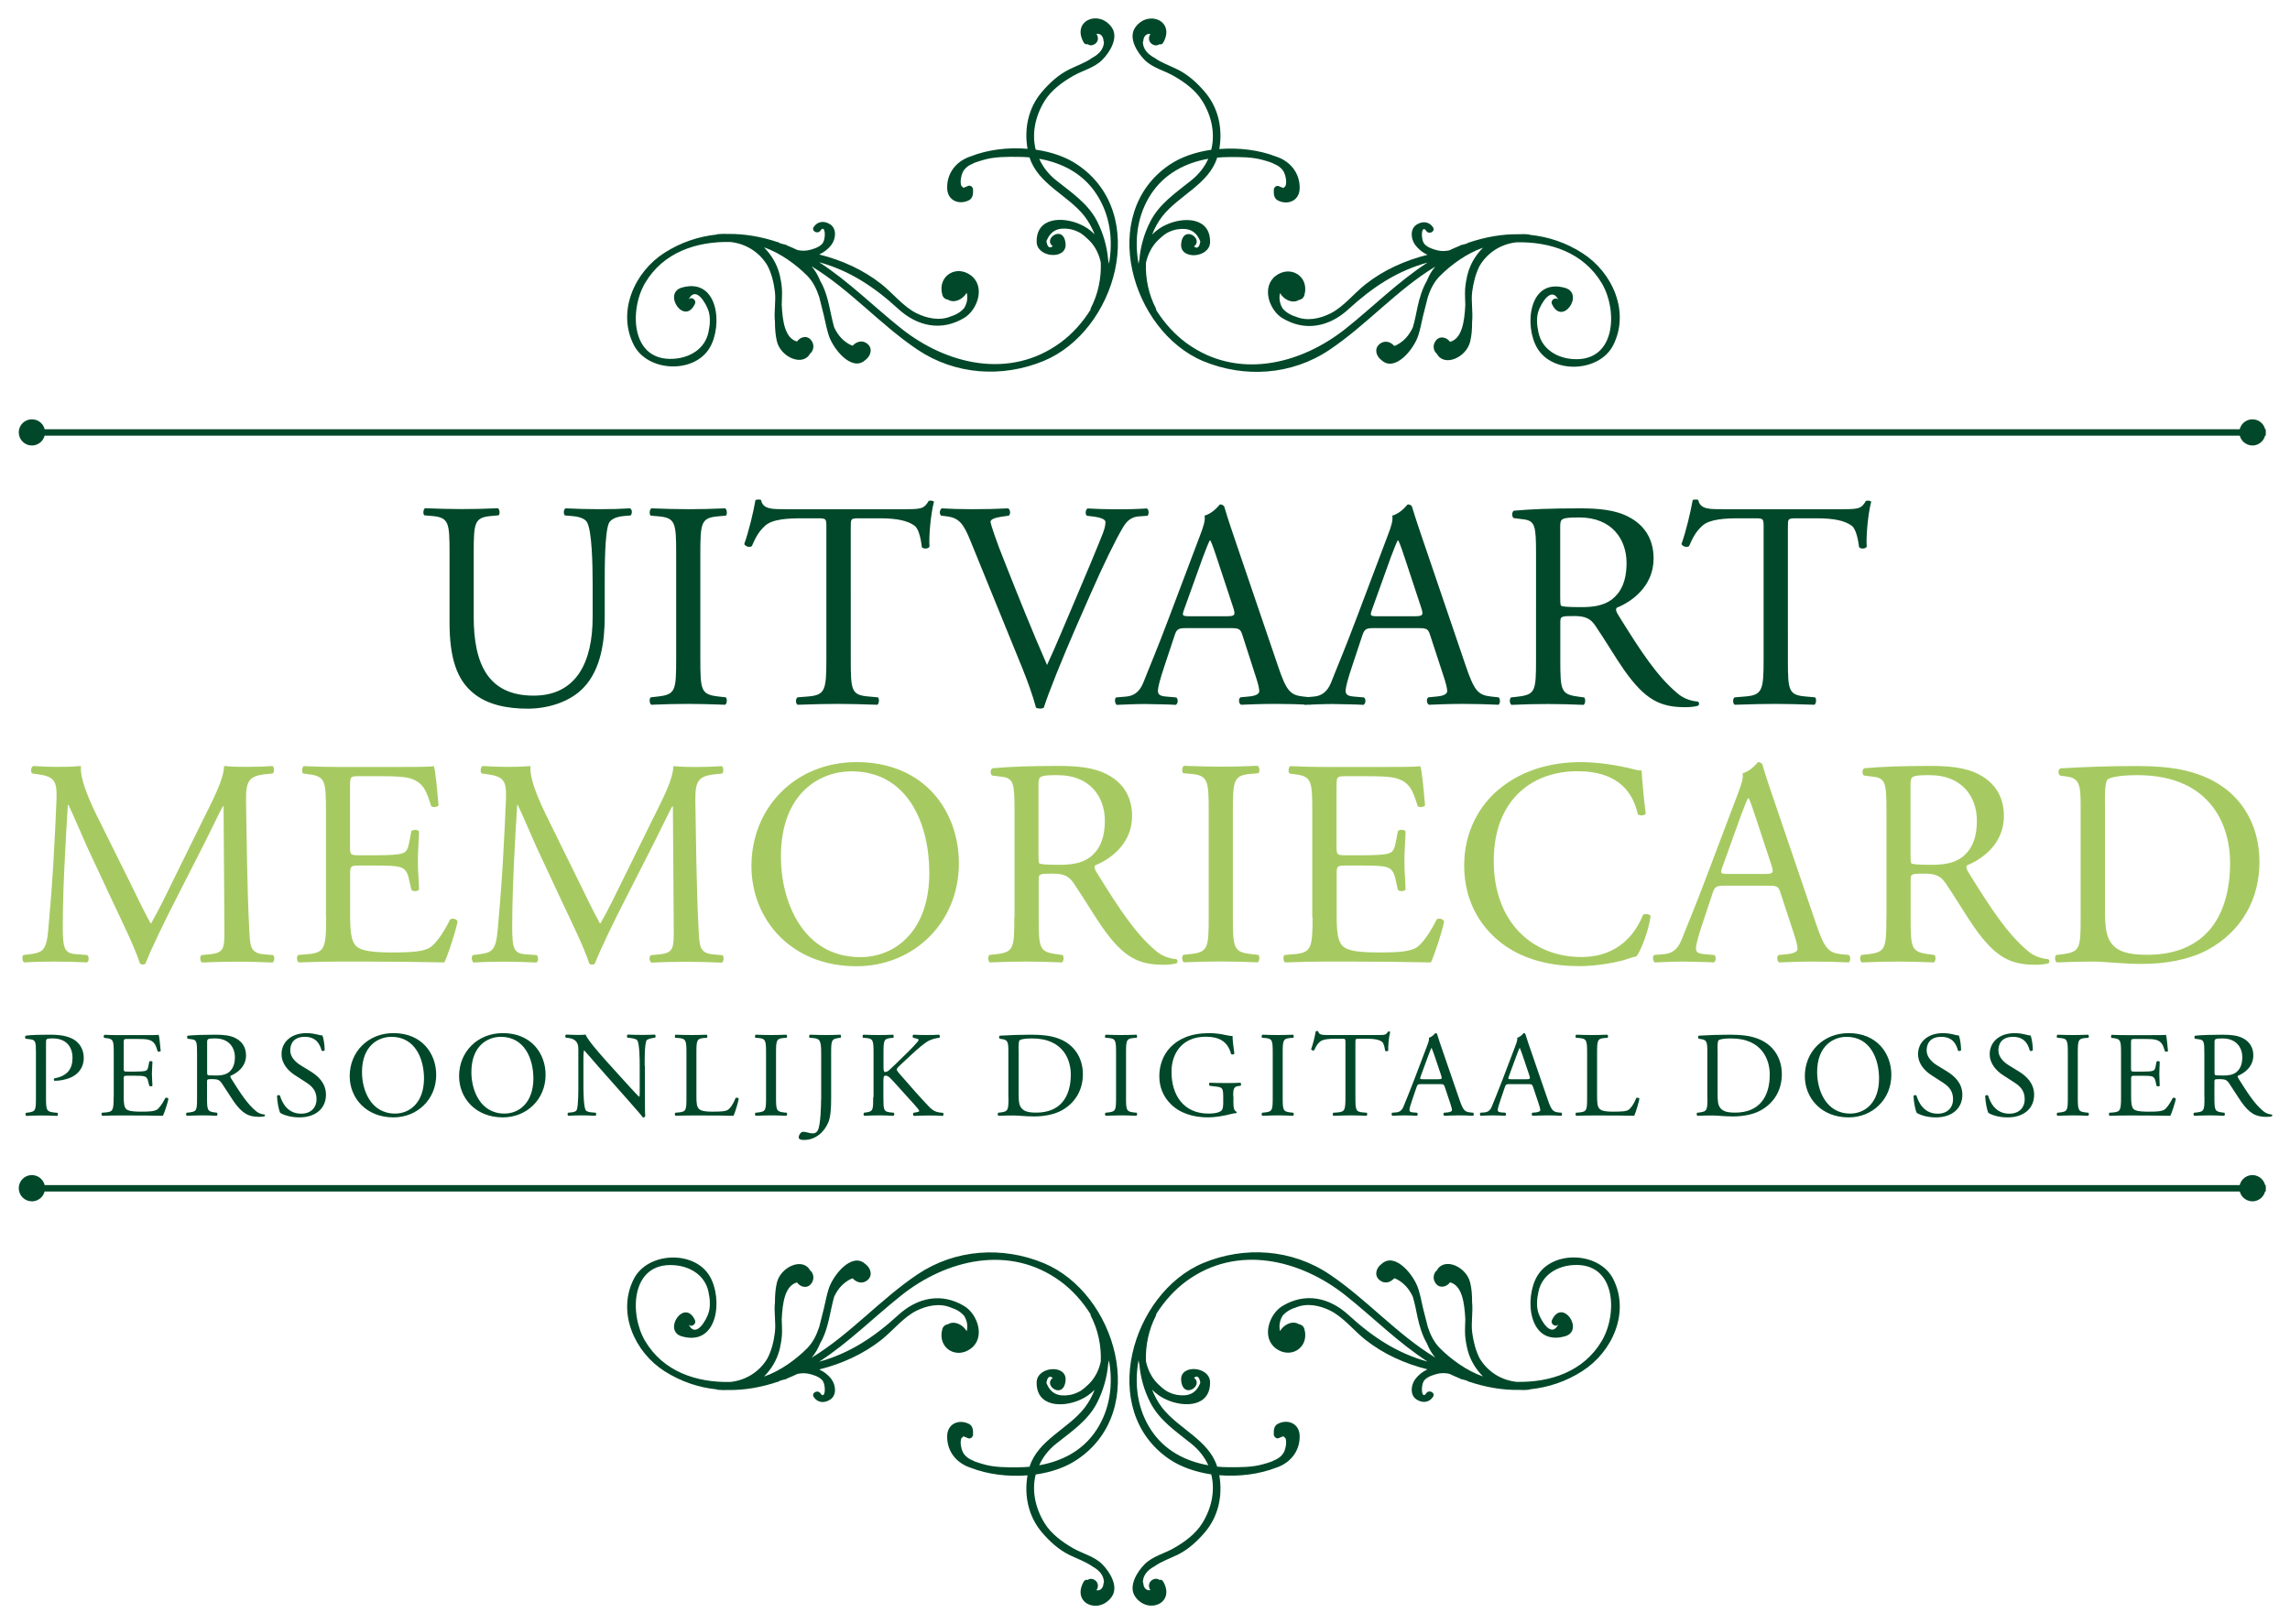 <svg xmlns="http://www.w3.org/2000/svg" xmlns:xlink="http://www.w3.org/1999/xlink" viewBox="0 0 216.04 153.22"><clipPath id="a"><path d="m1.78 1.73h212.6v149.77h-212.6z"></path></clipPath><path clip-path="url(#a)" d="m208.92 98.34c0-.32.04-.37.76-.37 1.29 0 1.86.86 1.86 1.77 0 .78-.27 1.18-.58 1.43-.34.25-.78.3-1.2.3-.59 0-.77-.02-.8-.06-.04-.05-.04-.17-.04-.38zm-.95 5.17c0 1.21-.02 1.36-.7 1.44l-.29.03c-.07.08-.05.25.02.29.55-.02.96-.04 1.45-.04.46 0 .86.01 1.38.04.07-.03.09-.23.02-.29l-.24-.03c-.67-.09-.7-.23-.7-1.44v-1.45c0-.24.02-.25.55-.25.46 0 .65.11.82.37.36.52.84 1.31 1.14 1.74.82 1.16 1.42 1.45 2.4 1.45.22 0 .41-.02.51-.06.06-.04.05-.14-.01-.16-.31-.02-.6-.15-.8-.32-.79-.66-1.4-1.58-2.33-3.06-.06-.09-.12-.21-.06-.28.58-.23 1.45-.83 1.45-1.92 0-.8-.41-1.32-.96-1.61-.54-.29-1.22-.34-1.94-.34-1.14 0-1.94.03-2.59.09-.09.04-.09.23-.01.29l.37.05c.48.06.51.25.51 1.35v4.11zm-7.87 0c0 1.21-.06 1.38-.72 1.44l-.38.03c-.07.07-.05.25.02.29.68-.02 1.08-.03 1.58-.03h1.04c1.03 0 2.07.01 3.11.03.15-.31.44-1.19.52-1.6-.05-.1-.21-.14-.29-.08-.3.6-.62 1-.82 1.12-.26.13-.59.17-1.49.17-1.02 0-1.26-.13-1.4-.26-.18-.2-.22-.59-.22-1.2v-1.62c0-.3.04-.31.38-.31h.67c.45 0 .73.01.89.06.23.06.31.23.36.44l.1.45c.06.07.26.07.3-.01 0-.25-.04-.69-.04-1.1 0-.44.04-.89.04-1.16-.05-.08-.24-.08-.3-.01l-.09.47c-.06.29-.14.36-.28.4-.14.05-.5.07-.99.07h-.67c-.35 0-.38 0-.38-.32v-2.3c0-.44 0-.46.35-.46h.84c.51 0 .88.01 1.13.07.6.15.71.55.88 1.09.06.07.24.05.29-.02-.05-.51-.12-1.33-.19-1.53-.14.03-.82.03-1.57.03h-2.18c-.48 0-.87-.01-1.37-.03-.07.03-.09.24-.02.29l.19.02c.68.08.71.25.71 1.45zm-5.02-.02c0 1.22-.02 1.38-.71 1.46l-.29.03c-.07.07-.05.25.02.29.58-.02.98-.04 1.46-.04.46 0 .86.01 1.44.04.07-.03.09-.24.02-.29l-.29-.03c-.68-.08-.71-.24-.71-1.46v-4.09c0-1.22.02-1.41.71-1.47l.29-.02c.07-.05.05-.25-.02-.29-.58.02-.98.03-1.44.03-.49 0-.88-.01-1.46-.03-.07.03-.09.24-.02.29l.29.02c.68.06.71.25.71 1.47zm-3.18-.2c0-1.09-.72-1.76-1.45-2.21l-.93-.57c-.43-.26-.99-.75-.99-1.41 0-.53.24-1.28 1.38-1.28 1.12 0 1.43.75 1.58 1.3.06.07.24.03.29-.03 0-.48-.1-1.12-.21-1.4-.09 0-.26-.02-.41-.07-.3-.08-.72-.15-1.08-.15-1.51 0-2.37.88-2.37 1.98 0 .94.67 1.6 1.25 1.98l1.1.71c.85.54.95 1.1.95 1.61 0 .69-.48 1.32-1.45 1.32-1.35 0-1.82-1.13-2-1.71-.05-.07-.22-.05-.28.03.02.54.17 1.36.31 1.61.22.13.83.42 1.81.42 1.54 0 2.5-.86 2.5-2.13m-6.77 0c0-1.09-.72-1.76-1.45-2.21l-.93-.57c-.43-.26-.99-.75-.99-1.41 0-.53.24-1.28 1.38-1.28 1.12 0 1.43.75 1.58 1.3.06.07.24.03.29-.03 0-.48-.1-1.12-.21-1.4-.09 0-.26-.02-.4-.07-.3-.08-.72-.15-1.08-.15-1.51 0-2.37.88-2.37 1.98 0 .94.67 1.6 1.25 1.98l1.1.71c.85.54.95 1.1.95 1.61 0 .69-.48 1.32-1.45 1.32-1.35 0-1.82-1.13-2-1.71-.05-.07-.22-.05-.28.03.02.54.17 1.36.31 1.61.22.13.83.42 1.81.42 1.53 0 2.49-.86 2.49-2.13m-10.58 1.77c-2.29 0-3.12-2.21-3.12-3.91 0-2.52 1.57-3.33 2.78-3.33 2.22 0 3.06 2.05 3.06 3.94 0 2.27-1.32 3.3-2.72 3.3m-.15.36c2.24 0 4.03-1.69 4.03-4.01 0-2.02-1.35-3.94-4.03-3.94-2.39 0-4.13 1.76-4.13 4.06 0 2.06 1.55 3.89 4.13 3.89m-12.37-6.42c0-.52.02-.81.12-.87.09-.07.47-.16 1.15-.16 3.04 0 3.66 2.14 3.66 3.4 0 2.14-1.01 3.6-3.26 3.6-.73 0-1.17-.11-1.43-.47-.2-.28-.23-.64-.23-1.25v-4.25zm-.95 4.51c0 1.2-.02 1.34-.7 1.44l-.27.03c-.07.07-.05.25.02.29.55-.02.96-.03 1.45-.03.4 0 1.15.09 1.89.09.89 0 1.85-.15 2.6-.55 1.32-.71 2.03-1.97 2.03-3.43 0-1.52-.79-2.83-2.36-3.39-.75-.27-1.58-.34-2.55-.34-.99 0-1.93.03-2.91.09-.12.04-.1.23-.01.29l.25.04c.49.07.55.31.55 1.12v4.35zm-11.35 0c0 1.2-.02 1.37-.7 1.44l-.35.03c-.07.07-.05.25.02.29.65-.02 1.02-.03 1.51-.03h1.07c1.2 0 2.3.01 2.89.03.16-.31.49-1.48.49-1.61 0-.08-.22-.13-.29-.07-.23.59-.54 1-.77 1.14-.19.1-.43.15-1.42.15-.92 0-1.14-.14-1.27-.26-.21-.22-.24-.52-.24-1.24v-4c0-1.21.02-1.39.71-1.45l.28-.02c.07-.05.05-.25-.02-.29-.58.02-.98.03-1.43.03-.46 0-.86-.01-1.51-.03-.07.03-.09.24-.02.29l.29.02c.73.06.76.24.76 1.45zm-6.65-3.96c.13-.35.24-.62.28-.68h.02c.07.14.17.45.27.72l.63 1.87c.1.31.08.36-.26.36h-1.43c-.33 0-.34-.01-.24-.28zm2.08 4.58c.09.28.15.48.15.61 0 .11-.16.18-.41.21l-.34.03c-.08.06-.07.24.02.29.34-.01.78-.04 1.33-.04.52 0 .93.01 1.4.04.06-.05.08-.23 0-.29l-.31-.03c-.5-.06-.65-.23-.99-1.22l-1.59-4.62c-.17-.5-.36-1.03-.51-1.54-.02-.08-.1-.1-.17-.1-.13.15-.33.36-.6.44.03.18-.04.4-.2.82l-1.18 3.1c-.49 1.29-.81 2.03-1.02 2.56-.16.41-.42.54-.7.56l-.38.03c-.07.06-.05.24.02.29.31-.01.73-.04 1.11-.04.55.01.9.01 1.21.04.1-.05.1-.23.02-.29l-.38-.03c-.28-.02-.34-.09-.34-.23 0-.13.08-.44.26-.95l.41-1.21c.08-.24.15-.28.44-.28h1.75c.35 0 .39.03.48.29zm-10.4-4.58c.13-.35.24-.62.28-.68h.02c.07.14.17.45.27.72l.63 1.87c.1.31.08.36-.26.36h-1.43c-.32 0-.34-.01-.24-.28zm2.07 4.58c.09.28.15.48.15.61 0 .11-.16.18-.41.21l-.34.03c-.08.06-.07.24.02.29.34-.01.78-.04 1.33-.04.52 0 .93.01 1.4.04.06-.05.08-.23 0-.29l-.31-.03c-.5-.06-.65-.23-.99-1.22l-1.59-4.62c-.17-.5-.36-1.03-.51-1.54-.02-.08-.1-.1-.17-.1-.13.15-.33.36-.6.44.03.18-.04.4-.2.82l-1.18 3.1c-.49 1.29-.81 2.03-1.02 2.56-.16.41-.42.54-.7.56l-.38.03c-.07.06-.05.24.02.29.31-.01.73-.04 1.11-.04.54.01.9.01 1.21.04.1-.05.1-.23.02-.29l-.38-.03c-.28-.02-.34-.09-.34-.23 0-.13.08-.44.26-.95l.41-1.21c.08-.24.15-.28.44-.28h1.75c.35 0 .39.03.48.29zm-8.96-5.74c0-.38-.01-.39.34-.39h.82c.64 0 1.08.09 1.35.29.17.13.26.55.29.84.06.07.25.07.3-.02-.03-.35.05-1.28.18-1.75-.02-.05-.15-.06-.21-.03-.17.3-.28.32-.9.32h-4.7c-.53 0-.92.01-.99-.36-.04-.03-.19-.02-.22 0-.08.46-.25 1.19-.44 1.71.05.09.21.15.3.08.13-.29.24-.54.52-.79.29-.26.93-.29 1.43-.29h.64c.35 0 .35.01.35.37v5.14c0 1.21-.06 1.38-.72 1.44l-.42.03c-.09.06-.07.25 0 .29.74-.02 1.15-.04 1.61-.04s.86.01 1.52.04c.07-.03.09-.24.02-.29l-.37-.03c-.67-.06-.7-.23-.7-1.44zm-7.8 5.1c0 1.22-.02 1.38-.71 1.46l-.29.03c-.07.07-.05.25.02.29.58-.02.97-.04 1.46-.04.46 0 .86.01 1.44.04.07-.03.09-.24.02-.29l-.29-.03c-.69-.08-.71-.24-.71-1.46v-4.09c0-1.22.02-1.41.71-1.47l.29-.02c.07-.05.05-.25-.02-.29-.58.02-.97.03-1.44.03-.49 0-.88-.01-1.46-.03-.07.03-.09.24-.02.29l.29.02c.69.06.71.25.71 1.47zm-3.73-.07c0-.58.01-.91.5-.96l.19-.02c.08-.07.07-.24-.01-.29-.38.02-.78.03-1.23.03-.68 0-1.32-.01-1.66-.03-.08.03-.09.24 0 .29l.51.06c.72.08.76.15.76 1.11v.46c0 .37-.06.57-.12.65-.13.2-.56.34-1.28.34-2.33 0-3.48-1.73-3.48-3.94 0-1.73.99-3.31 3.24-3.31 1.18 0 2.06.39 2.38 1.63.07.07.28.06.31-.04-.1-.69-.17-1.29-.17-1.66-.14.02-.5-.06-.72-.1-.2-.05-.81-.17-1.47-.17-1.75 0-2.9.54-3.68 1.34-.72.76-1.04 1.75-1.04 2.73 0 1.01.37 1.92 1.07 2.61.89.9 2.16 1.27 3.54 1.27.63 0 1.46-.14 2.08-.3.22-.06.43-.1.57-.1.05-.03.05-.1.01-.14-.21-.08-.28-.36-.28-.82v-.64zm-11.05.07c0 1.22-.02 1.38-.71 1.46l-.29.03c-.07.07-.05.25.02.29.58-.02.97-.04 1.46-.04.46 0 .86.01 1.44.04.07-.03.09-.24.02-.29l-.29-.03c-.69-.08-.71-.24-.71-1.46v-4.09c0-1.22.02-1.41.71-1.47l.29-.02c.07-.05.05-.25-.02-.29-.58.02-.97.03-1.44.03-.49 0-.88-.01-1.46-.03-.07.03-.09.24-.02.29l.29.02c.69.06.71.25.71 1.47zm-9.2-4.49c0-.52.02-.81.12-.87.09-.07.46-.16 1.15-.16 3.04 0 3.66 2.14 3.66 3.4 0 2.14-1.01 3.6-3.26 3.6-.73 0-1.17-.11-1.43-.47-.2-.28-.23-.64-.23-1.25v-4.25zm-.95 4.51c0 1.2-.02 1.34-.7 1.44l-.27.03c-.07.07-.05.25.02.29.54-.02.96-.03 1.45-.03.41 0 1.15.09 1.89.09.89 0 1.85-.15 2.6-.55 1.32-.71 2.03-1.97 2.03-3.43 0-1.52-.79-2.83-2.35-3.39-.76-.27-1.58-.34-2.56-.34-.99 0-1.93.03-2.91.09-.12.04-.11.23-.01.29l.25.04c.49.07.55.31.55 1.12v4.35zm-12.76 0c0 1.21-.02 1.34-.64 1.44l-.23.03c-.07.08-.05.25.02.29.48-.02.87-.04 1.35-.04.45 0 .85.01 1.42.04.07-.03.09-.24.02-.29l-.31-.03c-.65-.07-.67-.23-.67-1.44v-1.48c0-.4.02-.55.2-.55.28 0 .46.23 1.13.97l.93 1.03c.44.49.74.8.96 1.08.08.1.16.2.16.26s-.12.09-.28.12l-.27.05c-.07.07-.03.27.05.29.53-.02.94-.04 1.42-.04.55 0 1 .01 1.3.04.08-.03.1-.23.02-.29l-.31-.03c-.39-.05-.65-.2-.93-.47-.91-.94-1.8-1.98-2.9-3.23-.15-.18-.22-.28-.22-.36 0-.09.1-.19.27-.36l1.05-.98c.65-.61 1.3-1.15 1.62-1.33.33-.18.78-.3 1.08-.32.07-.07.06-.23-.02-.29-.35.02-.74.03-1.15.03s-.87-.01-1.28-.03c-.09.06-.1.21-.02.29l.31.07c.15.04.2.07.2.11s-.02.1-.08.18c-.12.16-.68.75-.9.96l-1.26 1.23c-.13.11-.43.41-.59.55-.08.06-.22.13-.33.13-.13 0-.15-.22-.15-.44v-1.32c0-1.21.02-1.38.7-1.45l.22-.02c.07-.05.05-.25-.02-.29-.5.02-.89.03-1.35.03-.52 0-.89-.01-1.46-.03-.07.03-.09.24-.02.29l.29.02c.67.06.7.24.7 1.45v4.13zm-4.92.23c0 .62-.04 2.35-.3 2.89-.08.16-.22.3-.47.3-.16 0-.32-.03-.49-.08-.15-.04-.29-.07-.43-.07-.24 0-.42.33-.42.53 0 .23.36.24.5.24 1.08 0 1.9-.73 2.29-1.65.22-.53.27-1.32.27-2.23v-4.27c0-1.22.02-1.38.71-1.47l.18-.02c.07-.05.05-.25-.02-.29-.46.02-.86.03-1.32.03-.49 0-.88-.01-1.56-.03-.07.03-.09.24-.02.29l.29.02c.68.06.8.2.8 1.47v4.34zm-5.19-.25c0 1.22-.02 1.38-.71 1.46l-.29.03c-.07.07-.05.25.02.29.58-.02.97-.04 1.46-.04.46 0 .86.01 1.44.04.07-.03.09-.24.02-.29l-.29-.03c-.68-.08-.71-.24-.71-1.46v-4.09c0-1.22.02-1.41.71-1.47l.29-.02c.07-.05.05-.25-.02-.29-.58.02-.98.03-1.44.03-.49 0-.88-.01-1.46-.03-.07.03-.09.24-.02.29l.29.02c.68.06.71.25.71 1.47zm-7.51.02c0 1.2-.02 1.37-.7 1.44l-.35.03c-.07.07-.05.25.02.29.65-.02 1.02-.03 1.51-.03h1.07c1.2 0 2.3.01 2.89.03.16-.31.49-1.48.49-1.61 0-.08-.22-.13-.29-.07-.23.59-.53 1-.77 1.14-.19.1-.43.15-1.42.15-.92 0-1.14-.14-1.27-.26-.21-.22-.24-.52-.24-1.24v-4c0-1.21.02-1.39.71-1.45l.28-.02c.07-.05.05-.25-.02-.29-.58.02-.97.03-1.43.03s-.86-.01-1.51-.03c-.07.03-.09.24-.02.29l.29.02c.73.06.76.24.76 1.45zm-3.94-2.98c0-.53-.02-1.95.17-2.37.05-.09.28-.18.65-.24l.16-.02c.07-.07.07-.23-.02-.29-.39.02-.7.03-1.19.03-.44 0-.83-.01-1.37-.03-.09.03-.1.22-.02.29l.2.02c.46.06.65.13.72.23.22.35.23 1.84.23 2.38v2.46c0 .24 0 .43-.05.48h-.02c-.55-.55-1.11-1.2-1.92-2.08l-1.13-1.25c-.38-.43-1.75-1.94-1.99-2.53-.15.02-.35.03-.53.03-.21 0-.82 0-1.31-.03-.09.05-.09.22-.02.29l.2.02c.28.03.56.12.72.28.24.26.26.51.26.83v3.32c0 .55.01 1.95-.15 2.37-.06.13-.24.2-.51.23l-.31.03c-.07.07-.06.23.02.29.41-.02.72-.04 1.21-.04.43 0 .84.01 1.36.04.08-.06.09-.2.02-.29l-.36-.03c-.29-.02-.52-.09-.59-.22-.2-.35-.21-1.84-.21-2.38v-2.5c0-.35.01-.61.06-.75h.02c.24.25 1.03 1.2 1.35 1.55l2.69 3.04c1.01 1.14 1.35 1.54 1.49 1.74.13 0 .2-.06.22-.13-.03-.3-.03-1.67-.03-2.01v-2.76zm-13.23 4.53c-2.29 0-3.12-2.21-3.12-3.91 0-2.52 1.57-3.33 2.78-3.33 2.22 0 3.07 2.05 3.07 3.94-.01 2.27-1.34 3.3-2.73 3.3m-.15.36c2.24 0 4.03-1.69 4.03-4.01 0-2.02-1.35-3.94-4.03-3.94-2.39 0-4.13 1.76-4.13 4.06 0 2.06 1.55 3.89 4.13 3.89m-10.17-.36c-2.29 0-3.12-2.21-3.12-3.91 0-2.52 1.57-3.33 2.78-3.33 2.22 0 3.07 2.05 3.07 3.94-.01 2.27-1.34 3.3-2.73 3.3m-.15.36c2.24 0 4.03-1.69 4.03-4.01 0-2.02-1.35-3.94-4.03-3.94-2.39 0-4.13 1.76-4.13 4.06 0 2.06 1.55 3.89 4.13 3.89m-6.37-2.13c0-1.09-.72-1.76-1.45-2.21l-.93-.57c-.43-.26-.99-.75-.99-1.41 0-.53.24-1.28 1.38-1.28 1.11 0 1.43.75 1.58 1.3.06.07.24.03.29-.03 0-.48-.1-1.12-.21-1.4-.09 0-.25-.02-.41-.07-.3-.08-.72-.15-1.08-.15-1.51 0-2.37.88-2.37 1.98 0 .94.67 1.6 1.25 1.98l1.1.71c.85.54.95 1.1.95 1.61 0 .69-.48 1.32-1.45 1.32-1.35 0-1.82-1.13-2-1.71-.05-.07-.22-.05-.28.03.02.54.17 1.36.31 1.61.22.13.83.42 1.81.42 1.54 0 2.5-.86 2.5-2.13m-11.21-4.95c0-.32.04-.37.76-.37 1.29 0 1.86.86 1.86 1.77 0 .78-.27 1.18-.58 1.43-.34.25-.78.3-1.2.3-.59 0-.77-.02-.8-.06-.04-.05-.04-.17-.04-.38zm-.95 5.17c0 1.21-.02 1.36-.7 1.44l-.29.03c-.07.08-.05.25.02.29.55-.02.96-.04 1.45-.04.46 0 .86.01 1.38.04.07-.03.09-.23.02-.29l-.24-.03c-.67-.09-.7-.23-.7-1.44v-1.45c0-.24.02-.25.55-.25.47 0 .65.11.83.37.36.52.84 1.31 1.14 1.74.82 1.16 1.42 1.45 2.4 1.45.22 0 .41-.02.51-.06.06-.04.05-.14-.01-.16-.31-.02-.6-.15-.8-.32-.79-.66-1.4-1.58-2.33-3.06-.06-.09-.12-.21-.06-.28.58-.23 1.45-.83 1.45-1.92 0-.8-.41-1.32-.96-1.61-.53-.29-1.22-.34-1.94-.34-1.14 0-1.94.03-2.59.09-.09.04-.09.23-.01.29l.37.05c.48.06.51.25.51 1.35zm-7.87 0c0 1.21-.06 1.38-.72 1.44l-.38.03c-.07.07-.05.25.02.29.68-.02 1.08-.03 1.58-.03h1.04c1.03 0 2.07.01 3.11.03.15-.31.44-1.19.52-1.6-.05-.1-.21-.14-.29-.08-.3.6-.62 1-.82 1.12-.26.13-.59.17-1.49.17-1.02 0-1.27-.13-1.4-.26-.19-.2-.22-.59-.22-1.2v-1.62c0-.3.03-.31.38-.31h.67c.45 0 .73.01.89.06.23.06.31.23.36.44l.11.45c.06.07.26.07.3-.01 0-.25-.05-.69-.05-1.1 0-.44.05-.89.05-1.16-.05-.08-.24-.08-.3-.01l-.09.47c-.06.29-.14.36-.28.4-.14.05-.5.07-.99.07h-.67c-.35 0-.38 0-.38-.32v-2.3c0-.44 0-.46.35-.46h.84c.51 0 .88.01 1.13.07.6.15.71.55.88 1.09.06.07.24.05.29-.02-.05-.51-.12-1.33-.19-1.53-.14.03-.82.03-1.57.03h-2.18c-.48 0-.87-.01-1.37-.03-.07.03-.09.24-.02.29l.19.02c.69.08.71.25.71 1.45v4.12zm-6.38-5.13c0-.37.01-.41.63-.41 1.21 0 1.87.72 1.87 1.84 0 1-.45 1.7-1.71 1.93-.07.02-.07.19.01.23.48 0 1.09-.1 1.6-.34.5-.24 1.16-.77 1.16-1.83 0-.79-.39-1.39-.93-1.72-.55-.33-1.27-.46-2.23-.46s-1.68.01-2.3.09c-.09.04-.1.22-.02.29l.42.05c.52.06.55.25.55 1.23v4.24c0 1.21-.02 1.34-.7 1.44l-.24.03c-.07.07-.05.25.02.29.51-.02.93-.04 1.42-.04.46 0 .85.01 1.51.04.07-.03.09-.23.02-.29l-.31-.03c-.74-.08-.77-.23-.77-1.44z" fill="#004829"></path><path clip-path="url(#a)" d="m198.58 75.63c0-1.25.06-1.95.28-2.11.22-.17 1.11-.39 2.76-.39 7.29 0 8.77 5.18 8.77 8.24 0 5.18-2.42 8.71-7.82 8.71-1.75 0-2.81-.28-3.42-1.14-.47-.67-.56-1.56-.56-3.03v-10.28zm-2.29 10.91c0 2.92-.05 3.26-1.67 3.48l-.64.08c-.17.17-.11.61.06.7 1.31-.06 2.31-.08 3.48-.08.97 0 2.76.22 4.54.22 2.14 0 4.42-.36 6.23-1.34 3.17-1.72 4.87-4.76 4.87-8.29 0-3.67-1.89-6.85-5.65-8.21-1.81-.67-3.78-.83-6.12-.83-2.36 0-4.62.08-6.99.22-.28.11-.25.56-.03.69l.61.08c1.17.17 1.31.75 1.31 2.7zm-16.05-12.52c0-.78.08-.89 1.81-.89 3.09 0 4.45 2.09 4.45 4.29 0 1.89-.64 2.87-1.39 3.45-.81.61-1.86.72-2.87.72-1.42 0-1.84-.06-1.92-.14-.08-.11-.08-.42-.08-.92zm-2.28 12.52c0 2.92-.06 3.28-1.67 3.48l-.7.08c-.17.19-.11.61.06.7 1.31-.06 2.31-.08 3.48-.08 1.11 0 2.06.03 3.31.08.17-.08.22-.56.06-.7l-.58-.08c-1.61-.22-1.67-.56-1.67-3.48v-3.51c0-.58.06-.61 1.31-.61 1.11 0 1.56.28 1.98.89.86 1.25 2 3.17 2.73 4.2 1.98 2.81 3.4 3.51 5.76 3.51.53 0 .97-.06 1.22-.14.14-.11.11-.33-.03-.39-.75-.06-1.45-.36-1.92-.78-1.89-1.59-3.37-3.81-5.59-7.4-.14-.22-.28-.5-.14-.67 1.39-.56 3.48-2 3.48-4.65 0-1.95-.97-3.2-2.31-3.9-1.28-.7-2.92-.83-4.65-.83-2.73 0-4.65.08-6.21.22-.22.11-.22.56-.03.69l.89.11c1.14.14 1.23.61 1.23 3.26v10zm-13.72-9.6c.31-.83.58-1.5.67-1.64h.06c.17.33.42 1.08.64 1.75l1.5 4.54c.25.75.2.86-.61.86h-3.42c-.78 0-.81-.03-.58-.67zm4.98 11.1c.22.67.36 1.17.36 1.48 0 .28-.39.44-.97.5l-.81.08c-.2.14-.17.58.05.7.81-.03 1.86-.08 3.2-.08 1.25 0 2.23.03 3.37.08.14-.11.2-.56 0-.7l-.75-.08c-1.2-.14-1.56-.56-2.37-2.95l-3.81-11.19c-.42-1.22-.86-2.5-1.22-3.73-.06-.19-.25-.25-.42-.25-.31.36-.78.86-1.45 1.06.08.44-.08.97-.47 1.98l-2.84 7.51c-1.17 3.12-1.95 4.93-2.45 6.21-.39 1-1 1.31-1.67 1.36l-.92.08c-.17.14-.11.58.06.7.75-.03 1.75-.08 2.67-.08 1.31.03 2.17.03 2.89.08.25-.11.25-.56.06-.7l-.92-.08c-.67-.06-.81-.22-.81-.56 0-.31.19-1.06.61-2.31l.97-2.92c.19-.58.36-.67 1.06-.67h4.2c.84 0 .95.08 1.14.7zm-31.09-6.4c0 3.59 1.73 6.12 3.95 7.65 2.03 1.36 4.43 1.86 6.93 1.86 1.78 0 3.78-.42 4.4-.64.31-.11.64-.22.97-.28.42-.53 1.14-2.36 1.34-3.81-.11-.19-.53-.25-.72-.11-.64 1.64-2.23 3.98-5.82 3.98-4.56 0-8.26-3.23-8.26-9.07 0-5.76 3.62-8.46 7.88-8.46 4.04 0 5.29 2.17 5.71 4.06.2.17.61.14.75-.05-.22-1.7-.36-3.45-.39-4.09-.25.03-.45-.03-.78-.11-1.31-.36-3.42-.67-4.93-.67-2.89 0-5.48.78-7.51 2.37-2.13 1.64-3.52 4.28-3.52 7.37m-14.3 4.9c0 2.92-.14 3.34-1.73 3.48l-.92.08c-.17.17-.11.61.06.7 1.64-.06 2.59-.08 3.78-.08h2.51c2.48 0 4.95.03 7.46.08.36-.75 1.06-2.89 1.25-3.87-.11-.25-.5-.33-.7-.19-.72 1.45-1.48 2.42-1.98 2.7-.61.31-1.42.42-3.56.42-2.45 0-3.03-.31-3.37-.64-.44-.47-.53-1.42-.53-2.89v-3.92c0-.72.08-.75.92-.75h1.61c1.09 0 1.75.03 2.14.14.56.14.75.56.86 1.06l.25 1.09c.14.17.61.17.72-.03 0-.61-.11-1.67-.11-2.67 0-1.06.11-2.14.11-2.81-.11-.19-.59-.19-.72-.03l-.22 1.14c-.14.69-.33.86-.67.97-.33.11-1.2.17-2.37.17h-1.61c-.83 0-.92 0-.92-.78v-5.57c0-1.06 0-1.11.83-1.11h2c1.23 0 2.11.03 2.7.17 1.45.36 1.7 1.34 2.12 2.64.14.17.58.11.7-.06-.11-1.22-.28-3.23-.45-3.7-.33.08-1.98.08-3.76.08h-5.23c-1.14 0-2.09-.03-3.28-.08-.17.08-.22.58-.06.7l.44.06c1.64.19 1.7.61 1.7 3.51v9.99zm-9.8-.06c0 2.95-.06 3.34-1.7 3.53l-.7.08c-.17.17-.11.61.06.7 1.39-.06 2.34-.08 3.51-.08 1.11 0 2.06.03 3.45.08.17-.08.22-.58.06-.7l-.7-.08c-1.64-.19-1.7-.58-1.7-3.53v-9.91c0-2.95.06-3.42 1.7-3.56l.7-.06c.17-.11.11-.61-.06-.7-1.39.06-2.34.08-3.45.08-1.17 0-2.11-.03-3.51-.08-.17.08-.22.58-.06.7l.7.06c1.64.14 1.7.61 1.7 3.56zm-16.06-12.46c0-.78.08-.89 1.81-.89 3.09 0 4.45 2.09 4.45 4.29 0 1.89-.64 2.87-1.39 3.45-.81.61-1.87.72-2.87.72-1.42 0-1.84-.06-1.92-.14-.08-.11-.08-.42-.08-.92zm-2.28 12.52c0 2.92-.06 3.28-1.67 3.48l-.69.08c-.17.19-.11.61.06.7 1.31-.06 2.31-.08 3.48-.08 1.11 0 2.06.03 3.31.08.17-.08.22-.56.06-.7l-.58-.08c-1.61-.22-1.67-.56-1.67-3.48v-3.51c0-.58.06-.61 1.31-.61 1.11 0 1.56.28 1.98.89.86 1.25 2 3.17 2.73 4.2 1.98 2.81 3.39 3.51 5.76 3.51.53 0 .97-.06 1.23-.14.14-.11.11-.33-.03-.39-.75-.06-1.45-.36-1.92-.78-1.89-1.59-3.37-3.81-5.59-7.4-.14-.22-.28-.5-.14-.67 1.39-.56 3.48-2 3.48-4.65 0-1.95-.97-3.2-2.31-3.9-1.28-.7-2.92-.83-4.65-.83-2.73 0-4.65.08-6.21.22-.22.11-.22.56-.03.69l.89.11c1.14.14 1.22.61 1.22 3.26v10zm-14.53 3.76c-5.48 0-7.49-5.34-7.49-9.46 0-6.1 3.76-8.07 6.65-8.07 5.32 0 7.35 4.95 7.35 9.55.01 5.47-3.17 7.98-6.51 7.98m-.36.86c5.37 0 9.66-4.09 9.66-9.71 0-4.9-3.23-9.55-9.66-9.55-5.73 0-9.91 4.26-9.91 9.82.01 5.02 3.73 9.44 9.91 9.44m-29.3-14.3c-.86-1.78-1.56-3.51-1.45-4.59-.92.08-1.67.08-2.31.08-.7 0-1.36-.03-2.2-.08-.22.11-.25.53-.11.7l.44.06c1.7.22 1.92.64 1.86 2.39-.06 1.53-.17 3.9-.31 6.21-.17 2.75-.31 4.29-.47 6.12-.17 1.95-.56 2.12-1.73 2.28l-.61.08c-.17.14-.11.56.06.7.95-.06 1.95-.08 2.84-.08 1.06 0 2.14.03 3.09.08.19-.08.22-.53.03-.7l-1.06-.08c-1.09-.08-1.25-.53-1.25-2.59 0-2.36.11-4.84.19-6.54.08-1.61.17-3.23.28-4.95h.06c.61 1.28 1.2 2.73 1.78 4.01l2.51 5.37c.64 1.36 1.98 4.09 2.45 5.57.06.08.2.11.25.11.11 0 .22-.03.28-.11.5-1.28 1.75-3.9 3.01-6.34l2.48-4.87c.56-1.09 1.62-3.31 1.81-3.62h.06l.08 11.6c0 1.78 0 2.23-1.36 2.37l-.81.08c-.17.17-.14.56.06.7 1.14-.06 2.39-.08 3.37-.08 1 0 2.14.03 3.28.08.19-.11.22-.53.06-.7l-.89-.08c-1.31-.11-1.28-.86-1.36-2.25-.22-4.01-.25-9.16-.31-12.11-.03-1.95.2-2.48 1.95-2.64l.58-.06c.14-.11.14-.58-.03-.7-.86.06-1.78.08-2.48.08-.56 0-1.14 0-2.09-.08-.06 1.28-.86 2.81-2.12 5.34l-2.62 5.32c-.7 1.42-1.39 2.87-2.14 4.17h-.06c-.67-1.22-1.28-2.5-1.92-3.81zm-20.73 9.68c0 2.92-.14 3.34-1.73 3.48l-.92.08c-.17.17-.11.61.06.7 1.64-.06 2.59-.08 3.78-.08h2.5c2.48 0 4.95.03 7.46.08.36-.75 1.06-2.89 1.25-3.87-.11-.25-.5-.33-.7-.19-.72 1.45-1.47 2.42-1.98 2.7-.61.31-1.42.42-3.56.42-2.45 0-3.03-.31-3.37-.64-.44-.47-.53-1.42-.53-2.89v-3.92c0-.72.08-.75.92-.75h1.61c1.09 0 1.75.03 2.14.14.56.14.75.56.86 1.06l.25 1.09c.14.17.61.17.72-.03 0-.61-.11-1.67-.11-2.67 0-1.06.11-2.14.11-2.81-.11-.19-.58-.19-.72-.03l-.22 1.14c-.14.69-.33.86-.67.97-.33.11-1.2.17-2.37.17h-1.61c-.83 0-.92 0-.92-.78v-5.57c0-1.06 0-1.11.83-1.11h2c1.22 0 2.12.03 2.7.17 1.45.36 1.7 1.34 2.12 2.64.14.17.58.11.7-.06-.11-1.22-.28-3.23-.44-3.7-.33.08-1.98.08-3.76.08h-5.23c-1.14 0-2.09-.03-3.28-.08-.17.08-.22.58-.06.7l.45.06c1.64.19 1.7.61 1.7 3.51v9.99zm-21.68-9.68c-.86-1.78-1.56-3.51-1.45-4.59-.92.08-1.67.08-2.31.08-.7 0-1.36-.03-2.2-.08-.22.11-.25.53-.11.7l.44.06c1.7.22 1.92.64 1.87 2.39-.06 1.53-.17 3.9-.31 6.21-.17 2.75-.31 4.29-.47 6.12-.17 1.95-.56 2.12-1.73 2.28l-.61.07c-.17.14-.11.56.06.7.95-.06 1.95-.08 2.84-.08 1.06 0 2.14.03 3.09.08.2-.08.22-.53.03-.7l-1.06-.08c-1.09-.08-1.25-.53-1.25-2.59 0-2.36.11-4.84.2-6.54.08-1.61.17-3.23.28-4.95h.06c.61 1.28 1.2 2.73 1.78 4.01l2.51 5.37c.64 1.36 1.98 4.09 2.45 5.57.06.08.19.11.25.11.11 0 .22-.03.28-.11.5-1.28 1.75-3.9 3.01-6.34l2.48-4.87c.56-1.09 1.61-3.31 1.81-3.62h.06l.08 11.6c0 1.78 0 2.23-1.36 2.37l-.81.08c-.17.17-.14.56.06.7 1.14-.06 2.39-.08 3.37-.08 1 0 2.14.03 3.28.08.19-.11.22-.53.06-.7l-.89-.08c-1.31-.11-1.28-.86-1.36-2.25-.22-4.01-.25-9.16-.31-12.11-.03-1.95.2-2.48 1.95-2.64l.58-.06c.14-.11.14-.58-.03-.7-.86.06-1.78.08-2.48.08-.56 0-1.14 0-2.09-.08-.06 1.28-.86 2.81-2.12 5.34l-2.62 5.32c-.69 1.42-1.39 2.87-2.14 4.17h-.06c-.67-1.22-1.28-2.5-1.92-3.81z" fill="#a6ca61"></path><g fill="#004829"><path clip-path="url(#a)" d="m168.67 49.85c0-.92-.03-.95.81-.95h1.98c1.53 0 2.59.22 3.23.7.42.31.61 1.34.7 2.03.14.17.61.17.72-.06-.08-.84.11-3.09.42-4.23-.06-.11-.36-.14-.5-.08-.42.72-.67.78-2.17.78h-11.27c-1.28 0-2.2.03-2.37-.86-.08-.08-.45-.06-.53 0-.2 1.11-.61 2.89-1.06 4.15.11.22.5.36.72.19.31-.7.58-1.31 1.25-1.92.7-.64 2.23-.7 3.42-.7h1.53c.83 0 .83.03.83.89v12.44c0 2.92-.14 3.34-1.73 3.48l-1 .08c-.22.14-.17.61 0 .7 1.78-.06 2.76-.08 3.87-.08s2.06.03 3.65.08c.17-.08.22-.58.06-.7l-.89-.08c-1.61-.14-1.67-.56-1.67-3.48zm-21.48-.14c0-.78.08-.89 1.81-.89 3.09 0 4.45 2.09 4.45 4.29 0 1.89-.64 2.87-1.39 3.45-.81.61-1.86.72-2.87.72-1.42 0-1.84-.06-1.92-.14-.08-.11-.08-.42-.08-.92zm-2.28 12.53c0 2.92-.06 3.28-1.67 3.48l-.7.08c-.17.19-.11.61.06.7 1.31-.06 2.31-.08 3.48-.08 1.11 0 2.06.03 3.31.08.17-.08.22-.56.06-.7l-.58-.08c-1.61-.22-1.67-.56-1.67-3.48v-3.51c0-.58.06-.61 1.31-.61 1.11 0 1.56.28 1.98.89.86 1.25 2 3.17 2.73 4.2 1.98 2.81 3.4 3.51 5.76 3.51.53 0 .97-.06 1.22-.14.14-.11.11-.33-.03-.39-.75-.06-1.45-.36-1.92-.78-1.89-1.59-3.37-3.81-5.59-7.4-.14-.22-.28-.5-.14-.67 1.39-.56 3.48-2 3.48-4.65 0-1.95-.97-3.2-2.31-3.9-1.28-.7-2.92-.83-4.65-.83-2.73 0-4.65.08-6.21.22-.22.11-.22.56-.03.7l.89.11c1.14.14 1.22.61 1.22 3.26zm-13.72-9.61c.31-.83.58-1.5.67-1.64h.06c.17.33.42 1.09.64 1.75l1.5 4.54c.25.75.2.86-.61.86h-3.42c-.78 0-.81-.03-.58-.67zm4.98 11.11c.22.67.36 1.17.36 1.47 0 .28-.39.45-.97.5l-.81.08c-.2.14-.17.58.06.7.81-.03 1.86-.08 3.2-.08 1.25 0 2.23.03 3.37.08.14-.11.19-.56 0-.7l-.75-.08c-1.2-.14-1.56-.56-2.37-2.95l-3.81-11.19c-.42-1.23-.86-2.51-1.23-3.73-.05-.19-.25-.25-.42-.25-.31.36-.78.86-1.45 1.06.08.45-.08.97-.47 1.98l-2.84 7.52c-1.17 3.12-1.95 4.92-2.45 6.21-.39 1-1 1.31-1.67 1.36l-.92.08c-.17.14-.11.58.06.7.75-.03 1.75-.08 2.67-.08 1.31.03 2.17.03 2.89.08.25-.11.25-.56.06-.7l-.92-.08c-.67-.05-.81-.22-.81-.56 0-.31.19-1.06.61-2.31l.97-2.92c.2-.58.36-.67 1.06-.67h4.2c.84 0 .95.08 1.14.69zm-22.71-11.11c.31-.83.58-1.5.67-1.64h.06c.17.33.42 1.09.64 1.75l1.5 4.54c.25.75.19.86-.61.86h-3.42c-.78 0-.81-.03-.58-.67zm4.98 11.11c.22.67.36 1.17.36 1.47 0 .28-.39.45-.97.5l-.81.08c-.19.14-.17.58.06.7.81-.03 1.86-.08 3.2-.08 1.25 0 2.23.03 3.37.08.14-.11.19-.56 0-.7l-.75-.08c-1.2-.14-1.56-.56-2.36-2.95l-3.81-11.19c-.42-1.23-.86-2.51-1.22-3.73-.06-.19-.25-.25-.42-.25-.31.36-.78.86-1.45 1.06.08.45-.08.97-.47 1.98l-2.84 7.52c-1.17 3.12-1.95 4.92-2.45 6.21-.39 1-1 1.31-1.67 1.36l-.92.08c-.17.14-.11.58.06.7.75-.03 1.75-.08 2.67-.08 1.31.03 2.17.03 2.89.08.25-.11.25-.56.06-.7l-.92-.08c-.67-.05-.81-.22-.81-.56 0-.31.19-1.06.61-2.31l.97-2.92c.19-.58.36-.67 1.06-.67h4.2c.83 0 .95.08 1.14.69zm-21.98-.67c.47 1.17.97 2.53 1.28 3.7.14.06.28.08.42.08.11 0 .22-.03.31-.08.47-1.48 1.78-4.7 2.89-7.26l1.5-3.42c1.25-2.84 2.34-5.09 3.12-6.4.36-.58.78-.92 1.45-.97l.83-.06c.14-.14.14-.58-.06-.69-.92.06-1.78.08-2.7.08-1.06 0-2.11-.03-2.9-.08-.19.11-.25.53-.06.69l.5.06c.97.11 1.25.33 1.25.53s-.03.5-.25 1.08c-.47 1.2-1.78 4.34-2.59 6.23-.64 1.47-1.81 4.34-2.67 6.18-1.39-3.17-2.67-6.37-3.95-9.6-.86-2.12-1.34-3.62-1.39-3.9.03-.22.25-.39 1.31-.53l.42-.06c.2-.17.14-.58-.06-.69-1.17.06-2.14.08-3.37.08-1.2 0-2.09-.03-2.89-.08-.22.14-.25.53-.06.69l.5.06c1.2.14 1.61.72 2.25 2.28zm-16.2-13.22c0-.92-.03-.95.81-.95h1.98c1.53 0 2.59.22 3.23.7.42.31.61 1.34.69 2.03.14.17.61.17.72-.06-.08-.84.11-3.09.42-4.23-.06-.11-.36-.14-.5-.08-.42.72-.67.78-2.17.78h-11.27c-1.28 0-2.2.03-2.37-.86-.08-.08-.44-.06-.53 0-.19 1.11-.61 2.89-1.06 4.15.11.22.5.36.72.19.31-.7.58-1.31 1.25-1.92.69-.64 2.23-.7 3.42-.7h1.53c.83 0 .83.03.83.89v12.44c0 2.92-.14 3.34-1.72 3.48l-1 .08c-.22.14-.17.61 0 .7 1.78-.06 2.75-.08 3.87-.08 1.11 0 2.06.03 3.65.08.17-.08.22-.58.06-.7l-.89-.08c-1.61-.14-1.67-.56-1.67-3.48zm-16.47 12.33c0 2.95-.06 3.34-1.7 3.53l-.7.08c-.17.17-.11.61.06.7 1.39-.06 2.34-.08 3.51-.08 1.11 0 2.06.03 3.45.08.17-.08.22-.58.06-.7l-.7-.08c-1.64-.19-1.7-.58-1.7-3.53v-9.91c0-2.95.06-3.42 1.7-3.56l.7-.06c.17-.11.11-.61-.06-.69-1.39.06-2.34.08-3.45.08-1.17 0-2.12-.03-3.51-.08-.17.08-.22.58-.06.69l.7.06c1.64.14 1.7.61 1.7 3.56zm-7.88-3.95c0 4.23-1.53 7.4-5.57 7.4-4.26 0-5.65-2.95-5.65-7.43v-6.01c0-2.89.06-3.37 1.67-3.51l.67-.06c.17-.11.11-.58-.06-.67-1.36.06-2.28.08-3.42.08-1.11 0-2.06-.03-3.45-.08-.17.08-.22.56-.06.67l.7.06c1.61.14 1.67.61 1.67 3.51v6.57c0 3.31.7 5.34 2.17 6.57 1.36 1.17 3.28 1.53 5.2 1.53 2.06 0 4.12-.72 5.32-2.03 1.56-1.67 1.95-4.23 1.95-6.65v-3.14c0-1.56 0-4.76.39-5.68.17-.36.69-.61 1.39-.67l.67-.06c.14-.17.17-.53-.06-.67-1 .06-1.75.08-2.92.08-1.09 0-2.12-.03-3.17-.08-.17.11-.22.47-.06.67l.7.06c.69.06 1.2.25 1.39.58.47.83.53 4.04.53 5.76z"></path><path clip-path="url(#a)" d="m107.49 24.48c.11-1.22.44-2.43 1.03-3.58.86-1.69 2.42-2.72 3.85-3.87.74-.59 1.28-1.29 1.62-2.05-2.15.38-4.11 1.39-5.38 3.3-1.31 1.98-1.61 4.33-1.2 6.61.02-.14.05-.27.08-.41m2.82-8.92c1.1-.75 2.5-1.22 3.96-1.43.37-1.49.07-3.12-.83-4.58-.64-1.04-1.68-1.8-2.72-2.39-.88-.5-1.98-.76-2.72-1.49-.69-.69-1.62-2.11-.88-3.11 1.23-1.67 3.78-.57 2.62 1.46-.09.16-.24.19-.37.16-.13.09-.29.13-.48.08-.51-.16-.62-.68-.36-1.05-.04 0-.08-.01-.12-.01-.32-.01-.53.32-.54.6 0 .06-.02.11-.05.16.01.6.37 1.11 1.1 1.5.64.46 1.46.74 2.16 1.09 1.02.5 1.87 1.28 2.6 2.14 1.28 1.51 1.68 3.47 1.35 5.37 1.87-.15 3.79.1 5.35.71h.01c.01 0 .02.01.03.01.11.04.22.08.33.13 1.18.53 1.9 1.61 1.86 2.89-.04 1.17-1.14 1.57-2.04 1.12-.41-.2-.41-.65-.4-1.02.01-.21.24-.43.46-.34.15.06.29.12.44.18.07-.06.13-.12.2-.18.15-.39.02-.95-.11-1.25-.18-.41-.57-.7-.98-.85-.04-.01-.07-.04-.09-.06-.29-.12-.6-.21-.89-.29-1.06-.31-2.22-.3-3.32-.29-.35 0-.7.02-1.05.05-.79 2.53-3.67 3.58-5.2 5.57-.4.52-.7 1.09-.94 1.69.4-.4.86-.73 1.38-.95 1.65-.74 4.12-.68 4.09 1.66-.02 1.51-2.85 1.72-2.73.19.15-1.88 2.18-.51 1.21.22.31.25.51.09.6-.46-.39-1.02-1.11-1.32-2.19-1.15-.36.06-.69.19-1.01.37-.3.2-.57.43-.82.68-.58.58-.94 1.33-1.11 2.11-.06 1.48.26 2.98.93 4.28.03.06.04.12.04.18.77 1.22 1.74 2.29 2.84 3.1 4.78 3.5 10.74 2.06 15.03-1.35 2.6-2.07 4.96-4.45 7.73-6.24-2.88.79-5.2 2.33-7.46 4.4-1.8 1.65-4.07 2.15-6.23.85-1.26-.76-2.01-2.97-.62-4.01 1.35-1 3.06 0 2.73 1.67 0 .01-.02.02-.02.03-.01.18-.09.35-.24.47-.1.07-.22.11-.33.13-.01 0-.01.01-.02.02-.62.33-1.39-.09-1.73-.68-.11.47-.04.96.22 1.41 0 .01 0 .01.01.02.29.35.69.62 1.24.79 1.08.46 2.29.2 3.29-.3 1.23-.62 2.21-1.88 3.28-2.73 1.72-1.36 3.75-2.27 5.87-2.8-.44-.2-.83-.5-1.15-.92-.4-.53-.53-1.48.1-1.91.55-.37 1.19-.33 1.57.23.26.39-.37.73-.63.35-.47-.7-.57.83-.15 1.26.32.32.78.46 1.2.57.37.09.75.08 1.12 0 .33-.16.66-.3 1-.44.02-.02.04-.03.07-.05.19-.04.38-.09.57-.15.07-.02.12-.06.16-.1.01 0 .01 0 .02.01 1.57-.53 3.17-.82 4.76-.79.31-.02.62-.02.92.02.05.01.1.02.14.04 1.7.18 3.36.72 4.9 1.71 2.85 1.81 4.52 5.55 2.92 8.7-1.3 2.55-5.69 2.75-7.16.28-1.27-2.13-.79-6.66 2.62-5.69 1.86.53-.24 3.65-1.23 1.54-.2-.42.43-.77.63-.35-.7-1.5-1.7.4-1.9.97-.23.66-.15 1.38-.01 2.04.33 1.6 1.78 2.43 3.29 2.52 4.05.25 4.19-4.62 2.69-7.15-1.72-2.9-4.86-3.94-8.05-3.87-1.46.16-2.72.95-3.48 2.22-.37.73-.58 1.55-.7 2.43-.12.93.09 1.93-.01 2.86 0 .63-.03 1.25-.18 1.85-.36 1.52-2.46 2.43-3.14 1.16-.07-.06-.14-.13-.19-.22-.17-.32-.15-.67.05-.97.37-.56 1.06-.39 1.38.06 1.13-.3 1.36-1.91 1.44-3.48-.01-.37-.03-.74-.03-1.11 0-.52.07-1.01.18-1.49 0-.02.01-.05.01-.08.01-.02.01-.04.02-.07.02-.07.03-.13.05-.2.25-.94.76-1.77 1.44-2.45-1.53.52-3.05 1.64-4.08 2.68-.55.56-.89 1.25-1.13 2-.17.61-.3 1.23-.47 1.85-.13.61-.25 1.2-.43 1.75-.41 1.3-2.2 3.49-3.45 2.34-.3-.22-.52-.55-.51-.95.01-.42.45-.79.86-.8.34-.01.62.15.83.39.04-.01.08-.02.13-.03.78-.37 1.28-.97 1.62-1.69.2-.64.32-1.32.46-1.98.18-.82.44-1.69.87-2.43.2-.5.46-.96.8-1.35-3.63 2.2-6.46 5.49-9.99 7.86-3.55 2.38-8 2.68-11.91 1.06-6.77-2.84-9.99-13.88-3.2-18.51"></path><path clip-path="url(#a)" d="m104.62 24.89c.41-2.28.11-4.63-1.2-6.61-1.26-1.91-3.22-2.92-5.38-3.3.34.76.87 1.46 1.62 2.05 1.43 1.14 3 2.18 3.85 3.86.58 1.15.92 2.36 1.03 3.58.03.15.06.28.08.42m-6.15 9.16c-3.92 1.62-8.36 1.32-11.91-1.06-3.53-2.37-6.36-5.66-9.99-7.86.35.4.6.86.8 1.35.44.74.69 1.61.87 2.43.15.66.27 1.33.46 1.98.34.72.83 1.32 1.62 1.69.04.01.08.02.13.03.21-.24.5-.39.83-.39.41.01.85.37.86.8.01.39-.21.73-.51.95-1.25 1.15-3.03-1.03-3.45-2.34-.17-.55-.3-1.15-.43-1.75-.16-.61-.3-1.24-.46-1.85-.25-.75-.58-1.45-1.13-2.01-1.03-1.04-2.54-2.16-4.08-2.68.67.68 1.18 1.5 1.44 2.45.02.06.04.13.05.2 0 .02.01.04.02.07 0 .02.01.05.01.08.11.48.18.97.18 1.49 0 .37-.02.74-.03 1.11.07 1.57.31 3.18 1.44 3.48.32-.46 1.01-.63 1.38-.06.2.3.22.65.05.97-.05.09-.11.16-.19.22-.68 1.27-2.78.36-3.14-1.16-.14-.6-.18-1.22-.18-1.85-.11-.94.11-1.93-.01-2.86-.11-.88-.32-1.7-.7-2.43-.76-1.27-2.03-2.06-3.49-2.22-3.18-.07-6.33.96-8.05 3.87-1.5 2.53-1.36 7.41 2.69 7.15 1.51-.09 2.96-.92 3.29-2.52.14-.66.21-1.38-.01-2.04-.19-.57-1.19-2.48-1.9-.97.2-.42.82-.07.63.35-.99 2.11-3.08-1.01-1.23-1.54 3.42-.97 3.89 3.56 2.62 5.69-1.47 2.47-5.86 2.28-7.16-.28-1.6-3.15.07-6.89 2.91-8.7 1.55-.98 3.2-1.53 4.9-1.71.04-.02.09-.04.14-.04.3-.03.61-.03.92-.02 1.59-.02 3.19.26 4.76.79.01 0 .01 0 .02-.01.04.04.1.07.16.1.19.06.38.11.57.15.02.02.04.03.06.05.34.14.68.28 1 .44.37.08.75.09 1.12 0 .42-.1.89-.25 1.2-.57.42-.43.32-1.95-.15-1.26-.26.38-.89.03-.63-.35.38-.56 1.02-.6 1.57-.23.63.43.5 1.38.1 1.91-.31.42-.71.71-1.15.92 2.12.53 4.15 1.44 5.87 2.8 1.07.85 2.05 2.11 3.28 2.73 1 .5 2.22.76 3.29.3.54-.17.95-.44 1.24-.79 0-.01 0-.01.01-.02.27-.45.34-.94.22-1.41-.34.59-1.11 1.01-1.73.68-.01 0-.01-.01-.02-.02-.12-.02-.23-.06-.33-.13-.16-.12-.23-.29-.24-.47 0-.01-.02-.02-.02-.03-.33-1.67 1.38-2.68 2.73-1.67 1.4 1.04.64 3.25-.62 4.01-2.16 1.3-4.43.8-6.23-.85-2.26-2.07-4.58-3.61-7.46-4.4 2.77 1.79 5.13 4.17 7.73 6.24 4.29 3.42 10.25 4.85 15.03 1.35 1.11-.81 2.07-1.88 2.84-3.1 0-.06.01-.12.04-.18.67-1.3.99-2.8.93-4.28-.16-.79-.53-1.54-1.11-2.11-.25-.25-.52-.48-.82-.68-.31-.17-.65-.31-1.01-.37-1.08-.17-1.8.14-2.19 1.16.1.55.29.7.6.46-.97-.72 1.05-2.1 1.21-.22.12 1.53-2.7 1.32-2.73-.19-.04-2.33 2.44-2.4 4.09-1.66.52.22.98.55 1.38.95-.24-.6-.54-1.17-.94-1.69-1.53-1.99-4.41-3.04-5.2-5.57-.35-.03-.7-.05-1.05-.05-1.09-.01-2.26-.02-3.31.29-.3.09-.6.18-.89.29-.03.02-.06.04-.09.06-.41.15-.8.44-.98.85-.13.3-.26.87-.11 1.25.07.06.13.12.2.18.15-.06.29-.12.44-.18.22-.09.46.12.46.34.01.37.01.82-.4 1.02-.9.45-2 .05-2.04-1.12-.04-1.29.67-2.36 1.86-2.89.11-.05.22-.09.33-.13.01 0 .02-.01.03-.01h.01c1.56-.62 3.48-.87 5.35-.71-.33-1.89.07-3.86 1.35-5.36.73-.86 1.58-1.64 2.6-2.14.7-.35 1.52-.62 2.16-1.09.73-.39 1.09-.9 1.1-1.5-.03-.04-.04-.1-.05-.16-.01-.28-.22-.61-.54-.6-.04 0-.08.01-.12.01.27.37.16.89-.35 1.05-.19.06-.35.01-.48-.08-.13.03-.28 0-.37-.16-1.16-2.04 1.39-3.13 2.62-1.46.74 1-.19 2.42-.88 3.11-.73.73-1.84.99-2.72 1.49-1.04.6-2.08 1.35-2.72 2.39-.9 1.47-1.2 3.1-.83 4.58 1.47.21 2.86.68 3.96 1.43 6.84 4.64 3.62 15.68-3.2 18.5"></path><path clip-path="url(#a)" d="m107.49 128.74c.11 1.22.44 2.43 1.03 3.58.86 1.69 2.42 2.72 3.85 3.87.74.59 1.28 1.29 1.62 2.05-2.15-.38-4.11-1.39-5.38-3.3-1.31-1.98-1.61-4.33-1.2-6.61.02.14.05.28.08.41m2.82 8.92c1.1.75 2.5 1.22 3.96 1.44.37 1.49.07 3.12-.83 4.58-.64 1.04-1.68 1.8-2.72 2.39-.88.5-1.98.76-2.72 1.49-.69.69-1.62 2.11-.88 3.11 1.23 1.67 3.78.57 2.62-1.46-.09-.16-.24-.19-.37-.16-.13-.09-.29-.13-.48-.08-.51.16-.62.68-.36 1.05-.04 0-.08.01-.12.01-.32.01-.53-.32-.54-.6 0-.06-.02-.11-.05-.16.01-.6.37-1.11 1.1-1.5.64-.46 1.46-.74 2.16-1.08 1.02-.5 1.87-1.28 2.6-2.14 1.28-1.51 1.68-3.47 1.35-5.37 1.87.15 3.79-.1 5.35-.71h.01c.01 0 .02-.01.03-.01.11-.04.22-.08.33-.13 1.18-.53 1.9-1.61 1.86-2.89-.04-1.17-1.14-1.57-2.04-1.12-.41.2-.41.65-.4 1.02.01.21.24.43.46.34.15-.06.29-.12.44-.18.07.06.13.12.2.18.15.39.02.95-.11 1.25-.18.41-.57.7-.98.85-.04.01-.07.04-.09.06-.29.12-.6.21-.89.29-1.06.31-2.22.3-3.32.29-.35 0-.7-.02-1.05-.05-.79-2.53-3.67-3.58-5.2-5.57-.4-.52-.7-1.09-.94-1.69.4.4.86.73 1.38.95 1.65.74 4.12.68 4.09-1.66-.02-1.51-2.85-1.72-2.73-.19.15 1.88 2.18.51 1.21-.22.31-.25.51-.09.6.46-.39 1.02-1.11 1.32-2.19 1.15-.36-.06-.69-.19-1.01-.37-.3-.2-.57-.43-.82-.68-.58-.58-.94-1.33-1.11-2.12-.06-1.48.26-2.98.93-4.28.03-.06.04-.12.04-.18.77-1.22 1.74-2.29 2.84-3.1 4.78-3.5 10.74-2.06 15.03 1.35 2.6 2.07 4.96 4.45 7.73 6.24-2.88-.79-5.2-2.33-7.46-4.4-1.8-1.65-4.07-2.15-6.23-.85-1.26.76-2.01 2.97-.62 4.01 1.35 1 3.06 0 2.73-1.67 0-.01-.02-.02-.02-.03-.01-.18-.09-.35-.24-.47-.1-.07-.22-.11-.33-.13-.01 0-.01-.01-.02-.02-.62-.33-1.39.09-1.73.68-.11-.47-.04-.96.22-1.41 0-.01 0-.01.01-.02.29-.35.69-.62 1.24-.79 1.08-.46 2.29-.2 3.29.3 1.23.62 2.21 1.88 3.28 2.73 1.72 1.36 3.75 2.27 5.87 2.8-.44.21-.83.5-1.15.92-.4.53-.53 1.48.1 1.91.55.37 1.19.33 1.57-.23.26-.39-.37-.73-.63-.35-.47.7-.57-.83-.15-1.26.32-.32.78-.46 1.2-.57.37-.09.75-.08 1.12 0 .33.16.66.3 1 .44.02.02.04.03.07.05.19.04.38.09.57.15.07.02.12.06.16.1.01 0 .01 0 .02-.01 1.57.53 3.17.82 4.76.79.31.02.62.02.92-.02.05-.01.1-.02.14-.04 1.7-.18 3.36-.72 4.9-1.71 2.85-1.81 4.52-5.55 2.92-8.7-1.3-2.55-5.69-2.75-7.16-.28-1.27 2.13-.79 6.66 2.62 5.69 1.86-.53-.24-3.65-1.23-1.54-.2.42.43.77.63.35-.7 1.5-1.7-.4-1.9-.97-.23-.66-.15-1.38-.01-2.04.33-1.6 1.78-2.43 3.29-2.52 4.05-.25 4.19 4.62 2.69 7.15-1.72 2.91-4.86 3.94-8.05 3.87-1.46-.16-2.72-.96-3.48-2.22-.37-.73-.58-1.55-.7-2.43-.12-.93.09-1.93-.01-2.86 0-.63-.03-1.25-.18-1.85-.36-1.52-2.46-2.43-3.14-1.16-.07.06-.14.13-.19.22-.17.32-.15.67.05.97.37.56 1.06.39 1.38-.06 1.13.3 1.36 1.91 1.44 3.48-.01.37-.03.74-.03 1.11 0 .52.07 1.01.18 1.49 0 .02.01.05.01.08.01.02.01.04.02.07.02.07.03.13.05.2.25.94.76 1.77 1.44 2.45-1.53-.52-3.05-1.64-4.08-2.68-.55-.56-.89-1.26-1.13-2-.17-.61-.3-1.23-.47-1.85-.13-.6-.25-1.2-.43-1.75-.41-1.3-2.2-3.49-3.45-2.34-.3.22-.52.55-.51.95.01.42.45.79.86.8.34.01.62-.15.83-.39.04.01.08.02.13.03.78.37 1.28.97 1.62 1.69.2.64.32 1.32.46 1.98.18.82.44 1.69.87 2.43.2.5.46.96.8 1.35-3.63-2.2-6.46-5.49-9.99-7.86-3.55-2.38-8-2.68-11.91-1.06-6.77 2.84-9.99 13.87-3.2 18.5"></path><path clip-path="url(#a)" d="m104.62 128.33c.41 2.28.11 4.63-1.2 6.61-1.26 1.91-3.22 2.92-5.38 3.3.34-.76.87-1.46 1.62-2.05 1.43-1.14 3-2.18 3.85-3.87.58-1.15.92-2.36 1.03-3.58.03-.13.06-.27.08-.41m-6.15-9.16c-3.92-1.62-8.36-1.32-11.91 1.06-3.53 2.37-6.36 5.66-9.99 7.86.35-.4.6-.86.8-1.35.44-.74.69-1.61.87-2.43.15-.66.27-1.33.46-1.98.34-.72.83-1.32 1.62-1.69.04-.01.08-.02.13-.03.21.24.5.39.83.39.41-.01.85-.37.86-.8.01-.39-.21-.73-.51-.95-1.25-1.15-3.03 1.03-3.45 2.34-.17.55-.3 1.15-.43 1.75-.16.61-.3 1.24-.46 1.84-.25.75-.58 1.45-1.13 2.01-1.03 1.04-2.54 2.16-4.08 2.68.67-.68 1.18-1.5 1.44-2.45.02-.06.04-.13.05-.2 0-.02.01-.04.02-.07 0-.02.01-.05.01-.08.11-.48.18-.97.18-1.49 0-.37-.02-.74-.03-1.11.07-1.57.31-3.18 1.44-3.48.32.46 1.01.63 1.38.06.2-.3.22-.65.05-.97-.05-.09-.11-.16-.19-.22-.68-1.27-2.78-.36-3.14 1.16-.14.6-.18 1.22-.18 1.85-.11.94.11 1.93-.01 2.86-.11.88-.32 1.7-.7 2.43-.76 1.27-2.03 2.06-3.49 2.22-3.18.07-6.33-.96-8.05-3.87-1.5-2.53-1.36-7.41 2.69-7.15 1.51.09 2.96.92 3.29 2.52.14.66.21 1.38-.01 2.04-.19.57-1.19 2.47-1.9.97.2.42.82.07.63-.35-.99-2.11-3.08 1.01-1.23 1.54 3.42.97 3.89-3.56 2.62-5.69-1.47-2.47-5.86-2.28-7.16.28-1.6 3.15.07 6.89 2.91 8.7 1.55.98 3.2 1.53 4.9 1.71.04.02.09.04.14.04.3.03.61.03.92.02 1.59.03 3.19-.26 4.76-.79.01 0 .01.01.02.01.04-.04.1-.07.16-.1.19-.06.38-.11.57-.15.02-.02.04-.03.06-.05.34-.14.68-.28 1-.44.37-.08.75-.09 1.12 0 .42.1.89.25 1.2.57.42.43.32 1.95-.15 1.26-.26-.38-.89-.03-.63.35.38.57 1.02.6 1.57.23.63-.43.5-1.38.1-1.91-.31-.42-.71-.71-1.15-.92 2.12-.53 4.15-1.44 5.87-2.8 1.07-.85 2.05-2.11 3.28-2.73 1-.5 2.22-.76 3.29-.3.54.17.95.44 1.24.79 0 .01 0 .01.01.02.27.45.34.94.22 1.41-.34-.59-1.11-1.01-1.73-.68-.01.01-.01.01-.02.02-.12.02-.23.06-.33.13-.16.12-.23.29-.24.47 0 .01-.02.02-.02.03-.33 1.67 1.38 2.68 2.73 1.67 1.4-1.04.64-3.25-.62-4.01-2.16-1.3-4.43-.8-6.23.85-2.26 2.07-4.58 3.61-7.46 4.4 2.77-1.79 5.13-4.17 7.73-6.24 4.29-3.42 10.25-4.85 15.03-1.35 1.11.81 2.07 1.88 2.84 3.1 0 .06.01.12.04.18.67 1.3.99 2.8.93 4.28-.16.79-.53 1.54-1.11 2.12-.25.25-.52.48-.82.68-.31.17-.65.31-1.01.37-1.08.17-1.8-.13-2.19-1.15.1-.55.29-.7.6-.46-.97.72 1.05 2.1 1.21.22.12-1.53-2.7-1.32-2.73.19-.04 2.33 2.44 2.4 4.09 1.66.52-.22.98-.55 1.38-.95-.24.6-.54 1.17-.94 1.69-1.53 1.99-4.41 3.04-5.2 5.57-.35.03-.7.05-1.05.05-1.09.01-2.26.02-3.31-.29-.3-.09-.6-.18-.89-.29-.03-.02-.06-.04-.09-.06-.41-.15-.8-.44-.98-.85-.13-.3-.26-.87-.11-1.25.07-.06.13-.12.2-.18.15.06.29.12.44.18.22.09.46-.12.46-.34.01-.37.01-.82-.4-1.02-.9-.45-2-.05-2.04 1.12-.04 1.29.67 2.36 1.86 2.89.11.05.22.09.33.13.01 0 .02.01.03.01h.01c1.56.61 3.48.86 5.35.71-.33 1.89.07 3.86 1.35 5.37.73.86 1.58 1.64 2.6 2.14.7.35 1.52.62 2.16 1.08.73.4 1.09.9 1.1 1.5-.03.04-.04.1-.05.16-.01.28-.22.61-.54.6-.04 0-.08-.01-.12-.01.27-.37.16-.89-.35-1.05-.19-.06-.35-.01-.48.08-.13-.04-.28 0-.37.16-1.16 2.04 1.39 3.13 2.62 1.46.74-1-.19-2.42-.88-3.11-.73-.73-1.84-.99-2.72-1.49-1.04-.6-2.08-1.35-2.72-2.39-.9-1.47-1.2-3.1-.83-4.58 1.47-.21 2.86-.68 3.96-1.44 6.84-4.64 3.62-15.67-3.2-18.5"></path><path clip-path="url(#a)" d="m4.25 112.1c0 .68-.55 1.24-1.24 1.24-.68 0-1.24-.55-1.24-1.24 0-.68.55-1.24 1.24-1.24.69.01 1.24.56 1.24 1.24"></path><path clip-path="url(#a)" d="m213.73 112.1c0 .68-.55 1.24-1.23 1.24s-1.24-.55-1.24-1.24c0-.68.55-1.24 1.24-1.24.68.01 1.23.56 1.23 1.24"></path></g><path clip-path="url(#a)" d="m3.15 112.11h210.6" fill="none" stroke="#004829" stroke-width=".605"></path><path clip-path="url(#a)" d="m4.25 40.79c0 .68-.55 1.24-1.24 1.24-.68 0-1.24-.55-1.24-1.24 0-.68.55-1.23 1.24-1.23s1.24.55 1.24 1.23" fill="#004829"></path><path clip-path="url(#a)" d="m213.73 40.79c0 .68-.55 1.24-1.23 1.24s-1.24-.55-1.24-1.24c0-.68.55-1.23 1.24-1.23.68 0 1.23.55 1.23 1.23" fill="#004829"></path><path clip-path="url(#a)" d="m3.15 40.8h210.6" fill="none" stroke="#004829" stroke-width=".605"></path></svg>